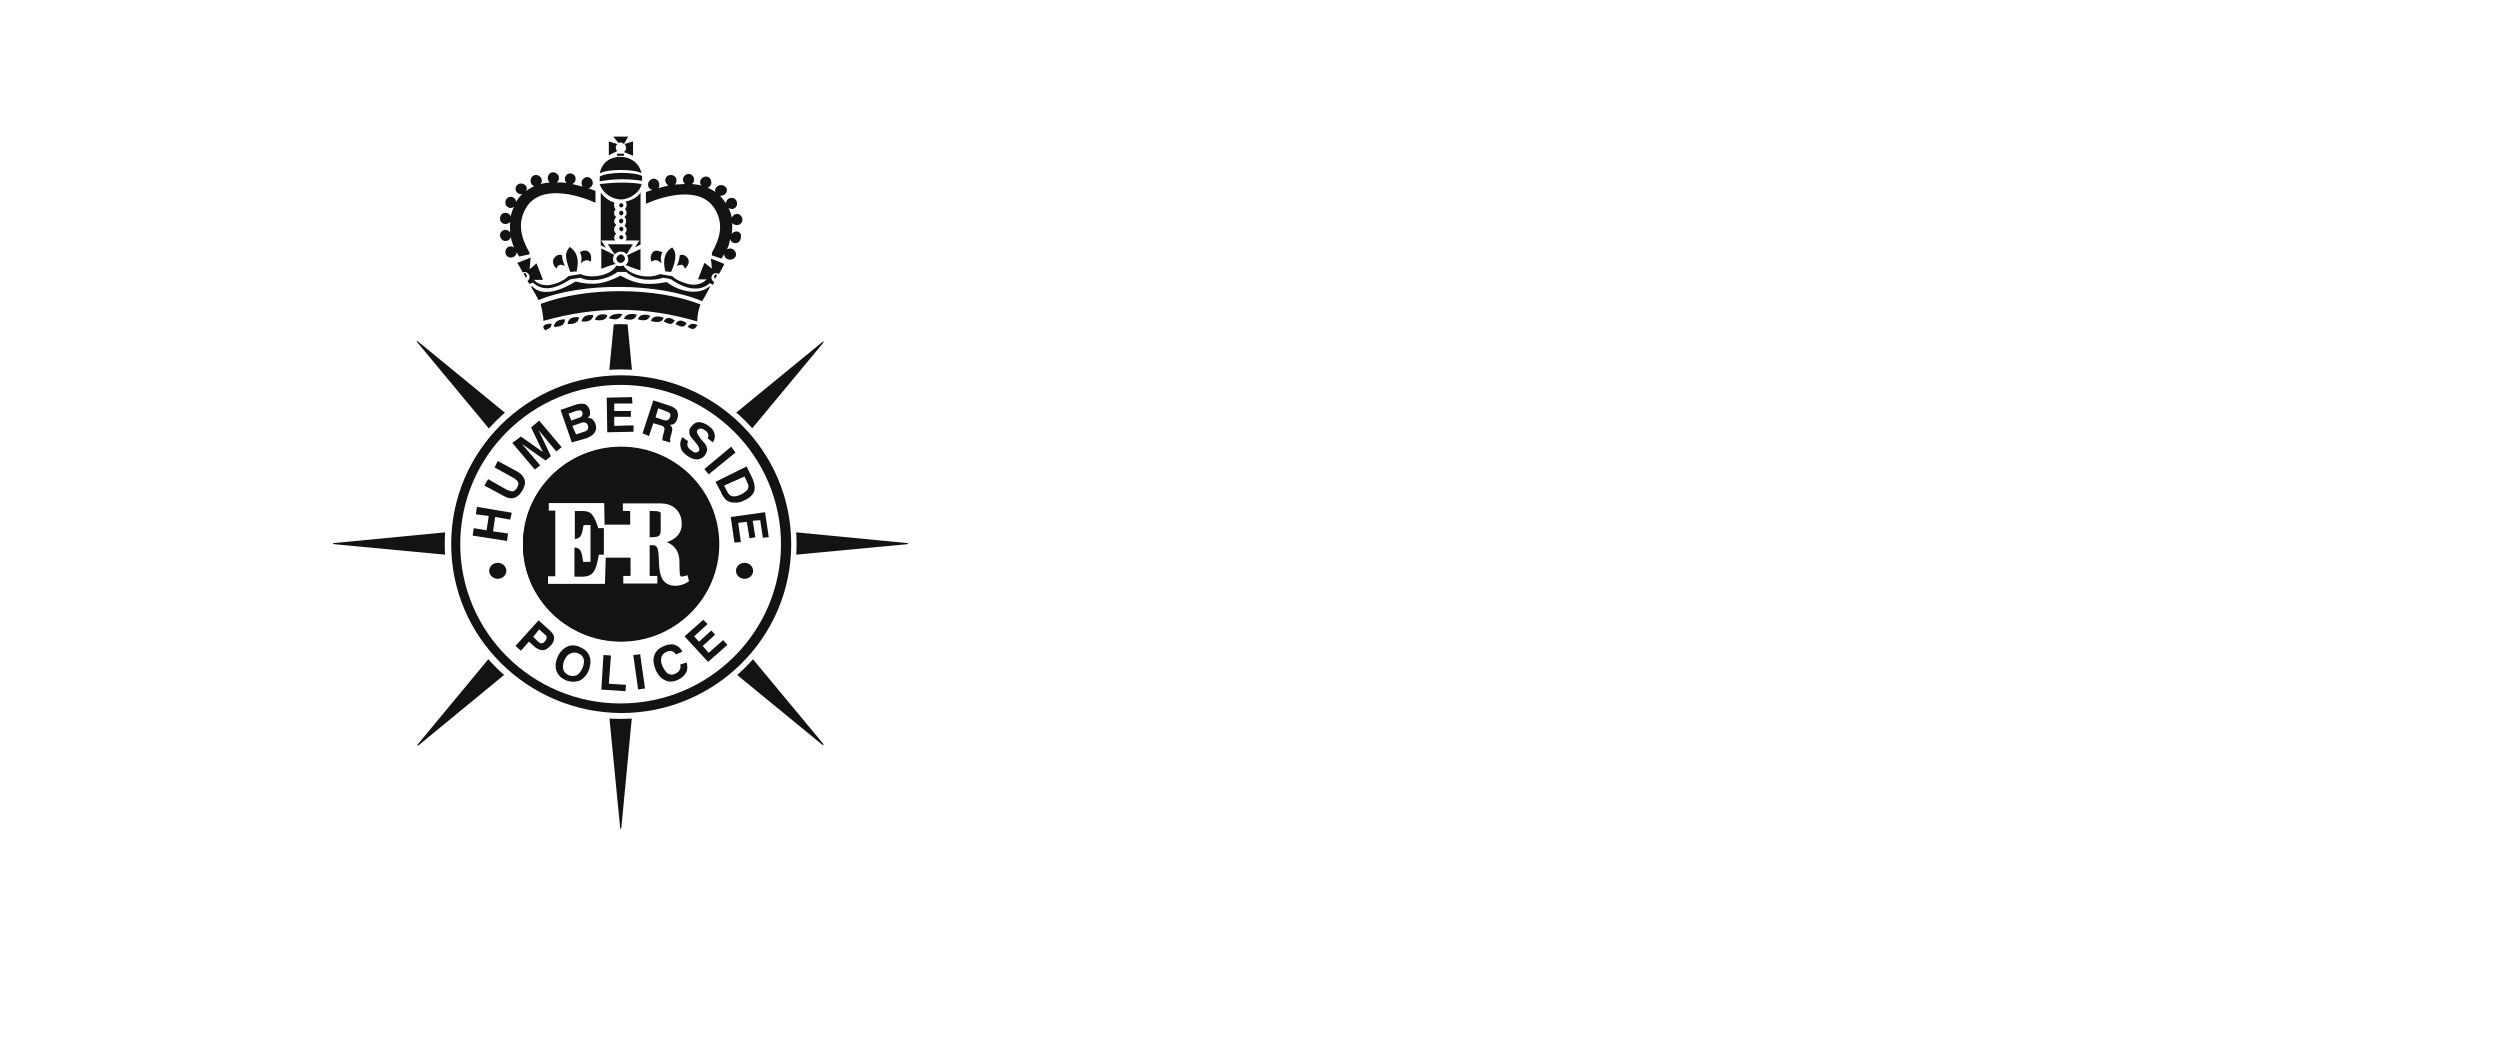 <svg width="170" height="72" viewBox="0 0 170 72" fill="none" xmlns="http://www.w3.org/2000/svg">
<g opacity="0.08" filter="url(#filter0_d_366_28993)">
<rect x="2" y="1" width="166" height="68" fill="white"/>
</g>
<path d="M79.916 42.171C79.51 42.171 79.175 42.082 78.909 41.905C78.656 41.715 78.447 41.43 78.282 41.05L73.494 30.41C73.317 30.03 73.266 29.694 73.342 29.403C73.418 29.099 73.576 28.864 73.817 28.7C74.058 28.523 74.349 28.434 74.691 28.434C75.121 28.434 75.451 28.535 75.679 28.738C75.907 28.928 76.097 29.213 76.249 29.593L80.448 39.302H79.498L83.697 29.574C83.862 29.194 84.058 28.909 84.286 28.719C84.514 28.529 84.831 28.434 85.236 28.434C85.578 28.434 85.856 28.523 86.072 28.7C86.3 28.864 86.439 29.099 86.49 29.403C86.553 29.694 86.502 30.03 86.338 30.41L81.55 41.05C81.373 41.43 81.157 41.715 80.904 41.905C80.663 42.082 80.334 42.171 79.916 42.171Z" fill="white"/>
<path d="M90.241 42.152C89.772 42.152 89.412 42.019 89.158 41.753C88.918 41.474 88.797 41.088 88.797 40.594V34.096C88.797 33.589 88.918 33.203 89.158 32.937C89.412 32.658 89.772 32.519 90.241 32.519C90.697 32.519 91.046 32.658 91.286 32.937C91.54 33.203 91.666 33.589 91.666 34.096V40.594C91.666 41.088 91.546 41.474 91.305 41.753C91.064 42.019 90.71 42.152 90.241 42.152ZM90.241 30.961C89.709 30.961 89.297 30.84 89.006 30.6C88.728 30.346 88.588 29.992 88.588 29.536C88.588 29.067 88.728 28.712 89.006 28.472C89.297 28.218 89.709 28.092 90.241 28.092C90.773 28.092 91.178 28.218 91.457 28.472C91.736 28.712 91.875 29.067 91.875 29.536C91.875 29.992 91.736 30.346 91.457 30.6C91.178 30.84 90.773 30.961 90.241 30.961Z" fill="white"/>
<path d="M97.453 42.209C96.896 42.209 96.319 42.158 95.724 42.057C95.141 41.956 94.609 41.785 94.128 41.544C93.875 41.417 93.691 41.259 93.577 41.069C93.476 40.866 93.431 40.663 93.444 40.461C93.457 40.258 93.52 40.075 93.634 39.91C93.761 39.745 93.919 39.638 94.109 39.587C94.312 39.523 94.533 39.542 94.774 39.644C95.293 39.859 95.768 40.011 96.199 40.1C96.63 40.188 97.054 40.233 97.472 40.233C98.017 40.233 98.409 40.151 98.65 39.986C98.903 39.809 99.03 39.581 99.03 39.302C99.03 39.048 98.948 38.858 98.783 38.732C98.618 38.605 98.378 38.517 98.061 38.466L96.066 38.105C95.281 37.965 94.673 37.681 94.242 37.25C93.824 36.806 93.615 36.243 93.615 35.559C93.615 34.925 93.792 34.381 94.147 33.925C94.502 33.456 94.989 33.102 95.61 32.861C96.243 32.608 96.959 32.481 97.757 32.481C98.327 32.481 98.853 32.532 99.334 32.633C99.815 32.734 100.278 32.899 100.721 33.127C100.949 33.241 101.107 33.393 101.196 33.583C101.297 33.773 101.329 33.969 101.291 34.172C101.266 34.374 101.19 34.558 101.063 34.723C100.936 34.888 100.772 34.995 100.569 35.046C100.379 35.096 100.157 35.071 99.904 34.97C99.499 34.78 99.125 34.647 98.783 34.571C98.441 34.482 98.112 34.438 97.795 34.438C97.225 34.438 96.813 34.533 96.56 34.723C96.307 34.9 96.18 35.128 96.18 35.407C96.18 35.622 96.25 35.806 96.389 35.958C96.541 36.097 96.769 36.192 97.073 36.243L99.068 36.604C99.891 36.743 100.518 37.022 100.949 37.44C101.38 37.845 101.595 38.403 101.595 39.112C101.595 40.075 101.215 40.834 100.455 41.392C99.708 41.937 98.707 42.209 97.453 42.209Z" fill="white"/>
<path d="M104.677 42.152C104.208 42.152 103.847 42.019 103.594 41.753C103.353 41.474 103.233 41.088 103.233 40.594V34.096C103.233 33.589 103.353 33.203 103.594 32.937C103.847 32.658 104.208 32.519 104.677 32.519C105.133 32.519 105.481 32.658 105.722 32.937C105.975 33.203 106.102 33.589 106.102 34.096V40.594C106.102 41.088 105.981 41.474 105.741 41.753C105.5 42.019 105.145 42.152 104.677 42.152ZM104.677 30.961C104.145 30.961 103.733 30.84 103.442 30.6C103.163 30.346 103.024 29.992 103.024 29.536C103.024 29.067 103.163 28.712 103.442 28.472C103.733 28.218 104.145 28.092 104.677 28.092C105.209 28.092 105.614 28.218 105.893 28.472C106.171 28.712 106.311 29.067 106.311 29.536C106.311 29.992 106.171 30.346 105.893 30.6C105.614 30.84 105.209 30.961 104.677 30.961Z" fill="white"/>
<path d="M114.074 42.209C113.326 42.209 112.661 42.025 112.079 41.658C111.509 41.278 111.129 40.778 110.939 40.157L111.148 39.53V40.708C111.148 41.176 111.027 41.538 110.787 41.791C110.546 42.044 110.198 42.171 109.742 42.171C109.286 42.171 108.931 42.044 108.678 41.791C108.437 41.538 108.317 41.176 108.317 40.708V29.897C108.317 29.416 108.437 29.055 108.678 28.814C108.931 28.561 109.292 28.434 109.761 28.434C110.217 28.434 110.565 28.561 110.806 28.814C111.059 29.055 111.186 29.416 111.186 29.897V34.4H110.958C111.16 33.83 111.547 33.367 112.117 33.013C112.687 32.658 113.339 32.481 114.074 32.481C114.897 32.481 115.613 32.677 116.221 33.07C116.829 33.462 117.304 34.02 117.646 34.742C117.988 35.464 118.159 36.325 118.159 37.326C118.159 38.327 117.988 39.194 117.646 39.929C117.304 40.663 116.822 41.227 116.202 41.62C115.594 42.013 114.884 42.209 114.074 42.209ZM113.219 40.062C113.624 40.062 113.979 39.961 114.283 39.758C114.599 39.555 114.84 39.258 115.005 38.865C115.182 38.459 115.271 37.947 115.271 37.326C115.271 36.401 115.081 35.724 114.701 35.293C114.321 34.849 113.827 34.628 113.219 34.628C112.813 34.628 112.452 34.723 112.136 34.913C111.832 35.103 111.591 35.401 111.414 35.806C111.236 36.199 111.148 36.705 111.148 37.326C111.148 38.251 111.338 38.941 111.718 39.397C112.098 39.84 112.598 40.062 113.219 40.062Z" fill="white"/>
<path d="M124.758 42.209C123.656 42.209 122.706 42.013 121.908 41.62C121.123 41.215 120.515 40.651 120.084 39.929C119.666 39.194 119.457 38.333 119.457 37.345C119.457 36.382 119.66 35.54 120.065 34.818C120.471 34.083 121.034 33.513 121.756 33.108C122.491 32.69 123.321 32.481 124.245 32.481C124.917 32.481 125.525 32.595 126.069 32.823C126.614 33.038 127.083 33.355 127.475 33.773C127.868 34.178 128.166 34.678 128.368 35.274C128.571 35.856 128.672 36.509 128.672 37.231C128.672 37.471 128.596 37.655 128.444 37.782C128.292 37.896 128.071 37.953 127.779 37.953H121.813V36.471H126.601L126.297 36.737C126.297 36.218 126.221 35.787 126.069 35.445C125.917 35.09 125.696 34.824 125.404 34.647C125.126 34.469 124.777 34.381 124.359 34.381C123.891 34.381 123.492 34.489 123.162 34.704C122.833 34.919 122.58 35.23 122.402 35.635C122.225 36.04 122.136 36.528 122.136 37.098V37.25C122.136 38.212 122.358 38.922 122.801 39.378C123.257 39.834 123.929 40.062 124.815 40.062C125.119 40.062 125.468 40.024 125.86 39.948C126.253 39.872 126.62 39.752 126.962 39.587C127.254 39.447 127.513 39.403 127.741 39.454C127.969 39.492 128.147 39.593 128.273 39.758C128.4 39.922 128.47 40.112 128.482 40.328C128.508 40.543 128.463 40.758 128.349 40.974C128.235 41.176 128.045 41.347 127.779 41.487C127.349 41.727 126.861 41.905 126.316 42.019C125.784 42.145 125.265 42.209 124.758 42.209Z" fill="white"/>
<path d="M133.495 42.209C132.811 42.209 132.197 42.076 131.652 41.81C131.107 41.544 130.683 41.183 130.379 40.727C130.075 40.271 129.923 39.758 129.923 39.188C129.923 38.504 130.1 37.965 130.455 37.573C130.81 37.167 131.386 36.883 132.184 36.718C132.982 36.541 134.04 36.452 135.357 36.452H136.364V37.934H135.376C134.73 37.934 134.204 37.972 133.799 38.048C133.406 38.111 133.121 38.225 132.944 38.39C132.779 38.554 132.697 38.782 132.697 39.074C132.697 39.428 132.817 39.72 133.058 39.948C133.311 40.176 133.672 40.29 134.141 40.29C134.508 40.29 134.831 40.208 135.11 40.043C135.401 39.865 135.629 39.631 135.794 39.34C135.959 39.036 136.041 38.694 136.041 38.314V36.129C136.041 35.572 135.914 35.179 135.661 34.951C135.408 34.71 134.977 34.59 134.369 34.59C134.027 34.59 133.653 34.634 133.248 34.723C132.855 34.799 132.418 34.932 131.937 35.122C131.658 35.248 131.411 35.28 131.196 35.217C130.981 35.141 130.816 35.014 130.702 34.837C130.588 34.647 130.531 34.444 130.531 34.229C130.531 34.001 130.594 33.785 130.721 33.583C130.848 33.367 131.057 33.209 131.348 33.108C131.943 32.867 132.501 32.703 133.02 32.614C133.552 32.525 134.04 32.481 134.483 32.481C135.458 32.481 136.256 32.627 136.877 32.918C137.51 33.197 137.985 33.633 138.302 34.229C138.619 34.812 138.777 35.565 138.777 36.49V40.708C138.777 41.176 138.663 41.538 138.435 41.791C138.207 42.044 137.878 42.171 137.447 42.171C137.016 42.171 136.681 42.044 136.44 41.791C136.212 41.538 136.098 41.176 136.098 40.708V40.005L136.231 40.119C136.155 40.55 135.99 40.923 135.737 41.24C135.496 41.544 135.186 41.785 134.806 41.962C134.426 42.127 133.989 42.209 133.495 42.209Z" fill="white"/>
<path d="M145.496 42.209C144.622 42.209 143.888 42.063 143.292 41.772C142.71 41.48 142.273 41.056 141.981 40.499C141.703 39.941 141.563 39.239 141.563 38.39V34.818H140.765C140.411 34.818 140.132 34.723 139.929 34.533C139.739 34.343 139.644 34.083 139.644 33.754C139.644 33.399 139.739 33.133 139.929 32.956C140.132 32.766 140.411 32.671 140.765 32.671H141.563V31.227C141.563 30.745 141.69 30.384 141.943 30.144C142.197 29.89 142.551 29.764 143.007 29.764C143.476 29.764 143.831 29.89 144.071 30.144C144.312 30.384 144.432 30.745 144.432 31.227V32.671H146.237C146.592 32.671 146.864 32.766 147.054 32.956C147.244 33.133 147.339 33.399 147.339 33.754C147.339 34.083 147.244 34.343 147.054 34.533C146.864 34.723 146.592 34.818 146.237 34.818H144.432V38.276C144.432 38.808 144.553 39.207 144.793 39.473C145.047 39.739 145.446 39.872 145.99 39.872C146.18 39.872 146.358 39.853 146.522 39.815C146.687 39.777 146.839 39.752 146.978 39.739C147.156 39.726 147.301 39.783 147.415 39.91C147.529 40.024 147.586 40.283 147.586 40.689C147.586 40.993 147.536 41.259 147.434 41.487C147.333 41.715 147.156 41.88 146.902 41.981C146.738 42.044 146.51 42.095 146.218 42.133C145.94 42.184 145.699 42.209 145.496 42.209Z" fill="white"/>
<path d="M27.909 22.802V31.098C27.799 31.207 22 36.967 22 36.967C22 36.967 27.799 42.727 27.909 42.836V51.131H36.261C36.37 51.24 42.169 57 42.169 57C42.169 57 47.968 51.24 48.078 51.131H56.43V42.836C56.539 42.727 62.339 36.967 62.339 36.967L56.43 31.098V22.802H48.078C47.968 22.694 42.169 16.934 42.169 16.934C42.169 16.934 36.407 22.694 36.261 22.802H27.909Z" fill="white"/>
<path d="M62.088 36.967L45.931 35.409L56.253 22.984L43.743 33.236L42.211 17.188L40.643 33.236L28.133 22.984L38.454 35.409L22.297 36.967L38.454 38.489L28.133 50.95L40.643 40.662L42.211 56.711L43.743 40.662L56.289 50.95L45.931 38.489L62.088 36.967Z" fill="#131313"/>
<path fill-rule="evenodd" clip-rule="evenodd" d="M27.909 22.802H36.261C36.407 22.694 42.169 16.934 42.169 16.934L48.078 22.802H56.43V31.098L62.339 36.967L56.43 42.836V51.131H48.078L42.169 57L36.261 51.131H27.909V42.836L22 36.967L27.909 31.098V22.802ZM42.174 17.512L36.448 23.199V23.163H28.351V31.241L22.625 36.929C22.88 37.219 28.351 42.617 28.351 42.617V50.695H36.448L42.174 56.383L47.901 50.695H55.997V42.653C55.997 42.653 61.468 37.255 61.76 36.965L55.997 31.241V23.199H47.901L42.174 17.512Z" fill="white"/>
<path d="M42.205 25.338C48.697 25.338 53.949 30.555 53.949 37.003C53.949 43.451 48.697 48.668 42.205 48.668C35.713 48.668 30.461 43.451 30.461 37.003C30.461 30.555 35.713 25.338 42.205 25.338Z" fill="#131313"/>
<path fill-rule="evenodd" clip-rule="evenodd" d="M42.205 48.886C35.604 48.886 30.242 43.56 30.242 37.003C30.242 30.446 35.604 25.121 42.205 25.121C48.807 25.121 54.168 30.446 54.168 37.003C54.168 43.56 48.807 48.886 42.205 48.886ZM42.242 25.52C35.859 25.52 30.68 30.664 30.68 37.003C30.68 43.307 35.859 48.451 42.242 48.487C48.624 48.487 53.803 43.343 53.803 37.003C53.803 30.664 48.624 25.52 42.242 25.52Z" fill="white"/>
<path fill-rule="evenodd" clip-rule="evenodd" d="M42.202 26.172C36.184 26.172 31.297 31.026 31.297 37.004C31.297 42.981 36.184 47.835 42.202 47.835C48.22 47.835 53.107 42.981 53.107 37.004C53.107 31.026 48.22 26.172 42.202 26.172ZM42.2 30.41C38.553 30.41 35.562 33.344 35.562 37.003C35.562 40.626 38.553 43.597 42.2 43.597C45.848 43.597 48.839 40.662 48.839 37.003C48.839 33.381 45.884 30.41 42.2 30.41Z" fill="white"/>
<path d="M34.432 38.815C34.432 39.105 34.176 39.358 33.848 39.358C33.52 39.358 33.265 39.105 33.265 38.815C33.265 38.525 33.52 38.272 33.848 38.272C34.176 38.272 34.432 38.525 34.432 38.815Z" fill="#131313"/>
<path d="M51.213 38.815C51.213 39.105 50.958 39.358 50.63 39.358C50.301 39.358 50.046 39.105 50.046 38.815C50.046 38.525 50.301 38.272 50.63 38.272C50.958 38.272 51.213 38.525 51.213 38.815Z" fill="#131313"/>
<path d="M34.475 36.785L32.141 36.423L32.214 35.916L33.089 36.061L33.235 35.083L32.359 34.974L32.432 34.467L34.803 34.865L34.694 35.336L33.672 35.155L33.527 36.133L34.548 36.278L34.475 36.785Z" fill="#131313"/>
<path d="M32.938 33.018L33.193 32.583L34.469 33.308C34.652 33.38 34.761 33.416 34.87 33.416C34.98 33.38 35.089 33.308 35.162 33.163C35.235 33.018 35.272 32.909 35.235 32.801C35.199 32.692 35.089 32.62 34.944 32.511L33.63 31.786L33.849 31.352L35.199 32.076C35.454 32.221 35.6 32.402 35.673 32.62C35.746 32.837 35.673 33.09 35.527 33.344C35.381 33.598 35.199 33.779 34.98 33.851C34.761 33.924 34.542 33.887 34.287 33.742L32.938 33.018Z" fill="#131313"/>
<path d="M36.368 31.93L34.836 30.119L35.419 29.684L36.915 30.735L36.112 29.069L36.66 28.598L38.191 30.409L37.827 30.699L36.623 29.25L37.462 31.025L37.097 31.315L35.492 30.192L36.733 31.641L36.368 31.93Z" fill="#131313"/>
<path fill-rule="evenodd" clip-rule="evenodd" d="M38.883 30.083L38.117 27.873L39.175 27.511C39.394 27.439 39.613 27.439 39.758 27.475C39.904 27.511 40.014 27.656 40.087 27.837C40.123 27.946 40.123 28.055 40.123 28.163C40.123 28.272 40.05 28.344 39.977 28.417C40.087 28.417 40.233 28.453 40.306 28.526C40.379 28.598 40.451 28.707 40.488 28.815C40.561 29.033 40.561 29.214 40.451 29.395C40.342 29.576 40.16 29.685 39.904 29.794L38.883 30.083ZM38.846 28.597L39.356 28.416C39.465 28.379 39.538 28.343 39.575 28.271C39.611 28.198 39.611 28.126 39.611 28.053C39.575 27.981 39.538 27.908 39.465 27.908C39.393 27.908 39.32 27.908 39.174 27.945L38.663 28.126L38.846 28.597ZM39.718 29.359L39.17 29.54L38.915 28.96L39.462 28.779C39.608 28.707 39.718 28.707 39.79 28.743C39.863 28.743 39.936 28.815 39.973 28.924C40.009 29.033 40.009 29.105 39.973 29.178C39.936 29.25 39.863 29.323 39.718 29.359Z" fill="#131313"/>
<path d="M41.294 29.395L41.258 27.04L42.972 27.004L43.008 27.439H41.768V27.946H42.899V28.344H41.768V28.96L43.081 28.924V29.359L41.294 29.395Z" fill="#131313"/>
<path fill-rule="evenodd" clip-rule="evenodd" d="M44.425 27.223L43.695 29.469L44.133 29.65L44.425 28.78L44.935 28.925C45.045 28.962 45.118 28.998 45.154 29.07C45.191 29.106 45.191 29.215 45.154 29.36L45.081 29.614C45.081 29.656 45.069 29.698 45.058 29.734C45.051 29.759 45.045 29.78 45.045 29.795V29.94L45.555 30.084L45.592 30.012C45.555 29.94 45.555 29.867 45.592 29.722L45.665 29.469C45.701 29.324 45.738 29.179 45.701 29.106C45.701 29.034 45.628 28.962 45.555 28.889C45.701 28.889 45.811 28.853 45.884 28.78C45.957 28.708 46.03 28.599 46.066 28.454C46.139 28.237 46.102 28.056 46.03 27.911C45.92 27.766 45.774 27.657 45.519 27.585L44.425 27.223ZM45.124 28.561L44.577 28.38L44.759 27.764L45.343 27.982C45.452 28.018 45.525 28.054 45.561 28.127C45.598 28.199 45.598 28.271 45.561 28.38C45.525 28.453 45.488 28.525 45.415 28.561C45.343 28.598 45.233 28.598 45.124 28.561Z" fill="#131313"/>
<path d="M46.397 29.721L46.798 30.011C46.725 30.12 46.725 30.229 46.761 30.337C46.798 30.446 46.871 30.555 47.017 30.627C47.126 30.736 47.236 30.772 47.308 30.772C47.381 30.772 47.454 30.736 47.527 30.663C47.6 30.555 47.527 30.337 47.236 30.011L47.199 29.975C47.053 29.794 46.944 29.685 46.907 29.576C46.871 29.504 46.871 29.395 46.871 29.287C46.871 29.178 46.944 29.105 47.017 28.997C47.163 28.816 47.308 28.707 47.527 28.707C47.71 28.707 47.928 28.779 48.184 28.961C48.403 29.105 48.548 29.287 48.585 29.504C48.658 29.685 48.585 29.902 48.475 30.084L48.111 29.794C48.184 29.685 48.184 29.613 48.147 29.504C48.111 29.395 48.038 29.323 47.928 29.25C47.819 29.178 47.746 29.142 47.637 29.142C47.564 29.142 47.491 29.178 47.418 29.25C47.345 29.359 47.418 29.504 47.564 29.721C47.6 29.794 47.637 29.83 47.673 29.866C47.782 30.011 47.855 30.084 47.928 30.156C47.965 30.229 48.001 30.265 48.038 30.337C48.074 30.446 48.111 30.555 48.074 30.627C48.074 30.736 48.001 30.808 47.965 30.917C47.819 31.134 47.637 31.207 47.418 31.243C47.199 31.243 46.98 31.17 46.725 30.989C46.469 30.808 46.324 30.627 46.287 30.41C46.214 30.156 46.287 29.939 46.397 29.721Z" fill="#131313"/>
<path d="M47.898 31.895L49.722 30.373L50.014 30.771L48.19 32.257L47.898 31.895Z" fill="#131313"/>
<path fill-rule="evenodd" clip-rule="evenodd" d="M50.772 31.715L48.656 32.765L49.021 33.454C49.077 33.62 49.154 33.722 49.219 33.81C49.24 33.837 49.259 33.863 49.276 33.888C49.349 33.997 49.459 34.07 49.568 34.106C49.714 34.178 49.86 34.178 50.042 34.178C50.225 34.178 50.407 34.142 50.589 34.033C50.954 33.888 51.173 33.671 51.282 33.417C51.355 33.164 51.319 32.874 51.173 32.548L50.772 31.715ZM49.425 33.38L49.242 33.018L50.628 32.402L50.81 32.801C50.92 32.982 50.92 33.127 50.847 33.272C50.774 33.38 50.592 33.525 50.373 33.634C50.117 33.743 49.935 33.779 49.789 33.743C49.643 33.706 49.534 33.598 49.425 33.38Z" fill="#131313"/>
<path d="M49.688 35.156L52.022 34.83L52.277 36.533L51.876 36.569L51.694 35.373L51.183 35.41L51.365 36.533L50.964 36.605L50.782 35.482L50.198 35.555L50.38 36.859L49.943 36.895L49.688 35.156Z" fill="#131313"/>
<path fill-rule="evenodd" clip-rule="evenodd" d="M35.419 44.248L35.967 43.633L36.368 43.995C36.55 44.14 36.732 44.212 36.915 44.212C37.097 44.212 37.243 44.104 37.425 43.922C37.608 43.741 37.681 43.56 37.681 43.379C37.681 43.198 37.571 43.053 37.389 42.872L36.623 42.184L35.055 43.922L35.419 44.248ZM36.588 43.631L36.26 43.305L36.661 42.798L37.025 43.124C37.135 43.197 37.171 43.269 37.171 43.342C37.171 43.414 37.135 43.523 37.062 43.595C36.989 43.704 36.916 43.74 36.843 43.74C36.784 43.769 36.725 43.728 36.647 43.672C36.628 43.659 36.609 43.645 36.588 43.631Z" fill="#131313"/>
<path fill-rule="evenodd" clip-rule="evenodd" d="M38.516 43.995C38.26 44.14 38.042 44.358 37.896 44.72C37.75 45.082 37.75 45.408 37.859 45.662C37.969 45.952 38.188 46.133 38.516 46.278C38.844 46.386 39.136 46.386 39.428 46.278C39.683 46.133 39.902 45.915 40.048 45.553C40.157 45.227 40.194 44.901 40.084 44.611C39.975 44.321 39.756 44.14 39.428 43.995C39.099 43.85 38.807 43.85 38.516 43.995ZM38.303 45.516C38.267 45.335 38.267 45.154 38.376 44.9C38.485 44.683 38.595 44.502 38.814 44.429C38.96 44.357 39.142 44.357 39.324 44.429C39.507 44.502 39.616 44.611 39.689 44.792C39.725 44.937 39.725 45.154 39.616 45.407C39.507 45.661 39.361 45.842 39.215 45.915C39.032 45.987 38.85 45.987 38.668 45.915C38.485 45.806 38.34 45.697 38.303 45.516Z" fill="#131313"/>
<path d="M40.891 46.894L41.036 44.539L41.547 44.575L41.401 46.495L42.568 46.568L42.532 47.002L40.891 46.894Z" fill="#131313"/>
<path d="M43.062 44.549L43.531 44.484L43.862 46.815L43.393 46.881L43.062 44.549Z" fill="#131313"/>
<path d="M46.69 45.046C46.762 45.299 46.762 45.553 46.653 45.734C46.544 45.951 46.325 46.133 46.069 46.241C45.741 46.386 45.449 46.386 45.194 46.241C44.939 46.133 44.72 45.879 44.574 45.517C44.428 45.154 44.392 44.828 44.501 44.538C44.611 44.249 44.829 44.068 45.158 43.923C45.449 43.814 45.705 43.778 45.887 43.85C46.106 43.923 46.288 44.068 46.398 44.321L45.96 44.502C45.887 44.394 45.814 44.321 45.705 44.285C45.595 44.249 45.486 44.249 45.34 44.321C45.158 44.394 45.012 44.538 44.975 44.683C44.939 44.864 44.939 45.082 45.048 45.299C45.158 45.517 45.267 45.698 45.413 45.806C45.559 45.879 45.741 45.915 45.923 45.806C46.069 45.734 46.179 45.661 46.215 45.553C46.288 45.444 46.288 45.336 46.252 45.191L46.69 45.046Z" fill="#131313"/>
<path d="M48.152 45.01L46.547 43.272L47.823 42.148L48.115 42.438L47.203 43.272L47.532 43.634L48.37 42.873L48.626 43.163L47.787 43.923L48.188 44.395L49.173 43.525L49.465 43.851L48.152 45.01Z" fill="#131313"/>
<path fill-rule="evenodd" clip-rule="evenodd" d="M50.486 15.521C50.668 15.376 50.814 15.159 50.814 14.941C50.814 14.615 50.595 14.325 50.303 14.253C50.413 14.144 50.449 13.999 50.449 13.818C50.449 13.383 50.121 13.057 49.72 13.057C49.72 13.021 49.729 12.994 49.738 12.967C49.747 12.94 49.756 12.912 49.756 12.876C49.756 12.478 49.428 12.152 48.99 12.152C48.904 12.152 48.84 12.174 48.763 12.202L48.763 12.202C48.743 12.209 48.721 12.217 48.699 12.224C48.626 11.862 48.334 11.608 47.969 11.608C47.787 11.608 47.604 11.681 47.459 11.826C47.422 11.753 47.386 11.681 47.313 11.645C47.167 11.5 46.984 11.427 46.802 11.427C46.547 11.427 46.291 11.572 46.182 11.789C46.036 11.608 45.854 11.5 45.598 11.5C45.307 11.5 45.051 11.681 44.942 11.934C44.796 11.826 44.65 11.789 44.468 11.789C44.285 11.789 44.139 11.862 44.03 11.971C44.019 11.916 44.011 11.866 44.004 11.817C43.987 11.703 43.972 11.601 43.921 11.5C43.775 11.174 43.556 10.92 43.447 10.811V10.739V9.217C43.447 9.217 43.337 9.254 43.264 9.29C43.337 9.181 43.483 9 43.483 9H41.039C41.039 9 41.185 9.181 41.222 9.29C41.112 9.254 41.039 9.217 41.039 9.217V10.739C41.039 10.775 41.039 10.775 41.003 10.811C40.893 10.92 40.638 11.174 40.529 11.5C40.481 11.594 40.465 11.704 40.449 11.809C40.44 11.865 40.432 11.92 40.419 11.971C40.31 11.862 40.127 11.789 39.982 11.789C39.799 11.789 39.653 11.862 39.508 11.934C39.362 11.681 39.143 11.5 38.851 11.5C38.632 11.5 38.413 11.608 38.304 11.789C38.158 11.572 37.939 11.427 37.684 11.427C37.502 11.427 37.319 11.5 37.173 11.645L37.173 11.645C37.1 11.717 37.064 11.753 37.027 11.826C36.882 11.681 36.699 11.608 36.517 11.608C36.152 11.608 35.86 11.898 35.787 12.224C35.714 12.188 35.605 12.152 35.495 12.152C35.094 12.152 34.766 12.478 34.766 12.876C34.766 12.912 34.775 12.94 34.784 12.967C34.793 12.994 34.803 13.021 34.803 13.057C34.401 13.057 34.037 13.383 34.037 13.818C34.037 13.963 34.109 14.108 34.182 14.253C33.891 14.361 33.672 14.615 33.672 14.941C33.672 15.195 33.781 15.412 34 15.521C33.818 15.666 33.672 15.883 33.672 16.1C33.672 16.426 33.891 16.716 34.182 16.789C34.109 16.897 34.037 17.078 34.037 17.223C34.037 17.622 34.365 17.948 34.766 17.948H34.839C34.876 17.984 34.876 18.057 34.876 18.057C34.876 18.057 36.188 20.339 36.407 20.846C36.553 21.172 36.59 21.897 36.59 22.368V22.657V23.02L36.918 22.911C36.922 22.911 36.972 22.899 37.06 22.877C37.697 22.721 40.342 22.073 42.17 22.041H42.243H42.279C44.107 22.073 46.78 22.721 47.425 22.877C47.513 22.899 47.563 22.911 47.568 22.911L47.896 23.02V22.657C47.896 22.295 47.896 21.244 48.078 20.846C48.297 20.375 49.61 18.057 49.61 18.057C49.61 18.057 49.647 18.02 49.647 17.984H49.72C50.121 17.984 50.449 17.658 50.449 17.26C50.449 17.078 50.413 16.934 50.303 16.825C50.595 16.716 50.814 16.463 50.814 16.137C50.814 15.847 50.668 15.666 50.486 15.521ZM40.413 15.594L40.377 15.579V14.181C38.261 13.239 36.803 13.384 36.292 13.999C35.927 14.434 35.781 14.869 35.781 15.304C35.781 15.594 35.854 15.847 35.964 16.173C36.109 15.883 36.365 15.666 36.693 15.521C36.888 15.457 37.141 15.478 37.503 15.509L37.641 15.521C37.933 15.557 38.261 15.594 38.553 15.594C38.809 15.594 39.042 15.55 39.237 15.513L39.237 15.513C39.292 15.503 39.344 15.493 39.392 15.485L39.793 15.449C40.032 15.449 40.206 15.512 40.377 15.579V15.594H40.413ZM47.746 15.557C48.075 15.702 48.33 15.919 48.476 16.209C48.585 15.883 48.658 15.593 48.658 15.376C48.658 14.941 48.512 14.507 48.147 14.072C47.637 13.456 46.178 13.311 44.062 14.253V15.63C44.208 15.557 44.427 15.485 44.682 15.485L45.084 15.521C45.138 15.53 45.195 15.541 45.255 15.553C45.435 15.589 45.64 15.63 45.886 15.63C46.214 15.63 46.506 15.593 46.798 15.557C46.846 15.553 46.892 15.549 46.936 15.545C47.298 15.514 47.551 15.492 47.746 15.557Z" fill="white"/>
<path fill-rule="evenodd" clip-rule="evenodd" d="M40.781 12.552C41.73 12.407 42.714 12.407 43.59 12.552C43.444 13.131 42.714 13.566 42.204 13.566C41.693 13.53 41 13.204 40.781 12.552Z" stroke="white" stroke-width="0.5"/>
<path d="M42.028 10.051C42.028 9.943 42.101 9.834 42.247 9.834C42.356 9.834 42.465 9.943 42.465 10.051C42.465 10.16 42.356 10.269 42.247 10.269C42.101 10.269 42.028 10.16 42.028 10.051Z" fill="white"/>
<path fill-rule="evenodd" clip-rule="evenodd" d="M42.244 9.689C42.171 9.689 42.098 9.689 42.062 9.725L41.697 9.29H42.718L42.426 9.797L42.39 9.761C42.353 9.725 42.281 9.689 42.244 9.689ZM43.049 9.615L42.465 9.796L42.502 9.832C42.538 9.905 42.575 9.977 42.575 10.05V10.086C42.575 10.159 42.538 10.231 42.465 10.303L42.429 10.34L43.049 10.593V9.615ZM41.874 10.05C41.874 10.159 41.911 10.232 41.984 10.268L41.4 10.557V9.616L41.984 9.797L41.947 9.833C41.911 9.869 41.874 9.942 41.874 10.014V10.05ZM36.006 17.296V17.187C35.459 16.209 35.131 15.195 35.787 14.108C36.772 12.514 39.252 13.238 40.492 13.782V12.985C40.419 12.949 40.337 12.921 40.255 12.894C40.173 12.867 40.091 12.84 40.018 12.804C40.164 12.768 40.31 12.623 40.31 12.441C40.31 12.224 40.127 12.043 39.945 12.043C39.726 12.043 39.544 12.224 39.544 12.441C39.544 12.55 39.58 12.623 39.617 12.695C39.492 12.654 39.368 12.624 39.237 12.593L39.237 12.593L39.237 12.593C39.138 12.57 39.034 12.545 38.924 12.514C39.07 12.441 39.143 12.333 39.143 12.152C39.143 11.934 38.96 11.789 38.778 11.789C38.559 11.789 38.413 11.97 38.413 12.152C38.413 12.26 38.45 12.369 38.523 12.441C38.304 12.405 38.085 12.405 37.866 12.405C37.939 12.333 38.012 12.224 38.012 12.115C38.012 11.898 37.83 11.717 37.611 11.717C37.392 11.717 37.246 11.898 37.246 12.115C37.246 12.224 37.319 12.369 37.392 12.405C37.322 12.417 37.256 12.425 37.191 12.432C37.053 12.449 36.921 12.464 36.772 12.514C36.808 12.441 36.845 12.369 36.845 12.296C36.845 12.079 36.663 11.898 36.444 11.898C36.225 11.898 36.079 12.079 36.079 12.296C36.079 12.478 36.188 12.623 36.334 12.659C36.152 12.731 35.969 12.84 35.787 12.985C35.787 12.97 35.793 12.955 35.801 12.937C35.811 12.912 35.824 12.882 35.824 12.84C35.824 12.623 35.641 12.478 35.422 12.478C35.204 12.478 35.058 12.659 35.058 12.84C35.058 13.057 35.24 13.202 35.422 13.202H35.495C35.386 13.311 35.276 13.456 35.167 13.601C35.145 13.623 35.136 13.645 35.124 13.676C35.117 13.695 35.108 13.718 35.094 13.746C35.094 13.528 34.912 13.383 34.73 13.383C34.511 13.383 34.365 13.564 34.365 13.782C34.365 13.999 34.547 14.144 34.73 14.144C34.802 14.144 34.875 14.108 34.948 14.072C34.839 14.289 34.766 14.506 34.73 14.724C34.693 14.579 34.547 14.47 34.365 14.47C34.146 14.47 34 14.651 34 14.869C34 15.086 34.182 15.231 34.365 15.231C34.474 15.231 34.62 15.195 34.693 15.086C34.668 15.258 34.677 15.43 34.685 15.591C34.689 15.667 34.693 15.741 34.693 15.81C34.62 15.702 34.511 15.629 34.365 15.629C34.146 15.629 34 15.81 34 15.992C34 16.209 34.182 16.39 34.365 16.39C34.547 16.39 34.693 16.281 34.73 16.1C34.757 16.292 34.827 16.484 34.89 16.661C34.911 16.717 34.931 16.772 34.948 16.825C34.875 16.789 34.802 16.752 34.73 16.752C34.511 16.752 34.365 16.933 34.365 17.151C34.365 17.368 34.547 17.513 34.73 17.513C34.948 17.513 35.131 17.368 35.131 17.151C35.159 17.194 35.182 17.237 35.204 17.277C35.238 17.34 35.269 17.397 35.313 17.441L36.006 17.296ZM44.254 21.824C44.619 21.933 45.02 21.969 45.13 21.607C44.765 21.462 44.4 21.462 44.254 21.824ZM43.374 21.715C43.739 21.824 44.104 21.824 44.213 21.462C43.885 21.353 43.483 21.353 43.374 21.715ZM46.762 22.223C46.981 22.368 47.2 22.513 47.419 22.114C47.346 22.042 46.981 21.897 46.762 22.223ZM42.24 13.564C41.693 13.564 41 13.202 40.781 12.513C41.73 12.405 42.751 12.368 43.626 12.513C43.517 13.129 42.751 13.564 42.24 13.564ZM45.121 21.859C45.486 22.04 45.705 22.149 45.887 21.787C45.596 21.606 45.34 21.497 45.121 21.859ZM45.926 22.041C46.291 22.222 46.51 22.331 46.692 21.968C46.4 21.787 46.145 21.678 45.926 22.041ZM38.598 22.041C38.999 22.041 39.364 21.968 39.364 21.57C38.999 21.534 38.635 21.606 38.598 22.041ZM39.541 21.859C39.942 21.895 40.307 21.822 40.343 21.424C39.978 21.388 39.614 21.46 39.541 21.859ZM42.426 21.678C42.827 21.787 43.192 21.787 43.301 21.389C42.937 21.316 42.572 21.316 42.426 21.678ZM41.406 21.643C41.807 21.752 42.062 21.788 42.317 21.389C42.39 21.317 41.588 21.244 41.406 21.643ZM37.653 22.223C38.054 22.223 38.419 22.151 38.419 21.716C38.09 21.716 37.726 21.788 37.653 22.223ZM37.255 22.369C37.192 22.398 37.132 22.426 37.095 22.474C36.694 22.112 37.205 22.003 37.496 22.003C37.521 22.245 37.383 22.31 37.255 22.369ZM40.46 21.751C40.861 21.823 41.226 21.787 41.299 21.425C40.971 21.316 40.569 21.352 40.46 21.751ZM50.086 15.737C49.94 15.737 49.83 15.809 49.758 15.918C49.794 15.664 49.794 15.411 49.794 15.157C49.867 15.266 49.976 15.302 50.122 15.302C50.341 15.302 50.487 15.121 50.487 14.94C50.487 14.722 50.305 14.541 50.122 14.541C49.976 14.541 49.83 14.65 49.758 14.795C49.721 14.578 49.648 14.36 49.539 14.143C49.612 14.179 49.684 14.215 49.758 14.215C49.976 14.215 50.122 14.034 50.122 13.853C50.122 13.636 49.976 13.454 49.758 13.454C49.539 13.454 49.393 13.599 49.356 13.817C49.338 13.799 49.329 13.78 49.32 13.762C49.311 13.744 49.302 13.726 49.283 13.708L49.283 13.708C49.174 13.563 49.065 13.418 48.955 13.31H49.028C49.247 13.31 49.429 13.129 49.429 12.947C49.429 12.73 49.247 12.585 49.028 12.585C48.809 12.585 48.627 12.766 48.627 12.947C48.627 12.984 48.627 13.02 48.663 13.056C48.481 12.947 48.299 12.839 48.116 12.766C48.262 12.73 48.371 12.585 48.371 12.404C48.371 12.187 48.226 12.005 48.007 12.005C47.788 12.005 47.606 12.187 47.606 12.404C47.606 12.476 47.642 12.549 47.678 12.621C47.555 12.572 47.414 12.556 47.268 12.54C47.199 12.532 47.129 12.524 47.059 12.513C47.132 12.44 47.204 12.332 47.204 12.223C47.204 12.005 47.022 11.824 46.84 11.824C46.621 11.824 46.438 12.005 46.438 12.223C46.438 12.332 46.511 12.44 46.584 12.513C46.479 12.513 46.374 12.521 46.265 12.53L46.265 12.53C46.147 12.539 46.024 12.549 45.891 12.549C45.964 12.476 46.001 12.404 46.001 12.259C46.001 12.042 45.818 11.897 45.6 11.897C45.381 11.897 45.235 12.078 45.235 12.259C45.235 12.404 45.344 12.549 45.454 12.621C45.235 12.658 44.98 12.73 44.761 12.802C44.834 12.73 44.834 12.658 44.834 12.549C44.834 12.332 44.651 12.15 44.469 12.15C44.25 12.15 44.068 12.332 44.068 12.549C44.068 12.73 44.177 12.875 44.359 12.911C44.287 12.929 44.214 12.956 44.141 12.984C44.068 13.011 43.995 13.038 43.922 13.056V13.853C45.162 13.31 47.606 12.621 48.59 14.179C49.247 15.23 48.955 16.208 48.408 17.186V17.367L49.065 17.584C49.093 17.541 49.116 17.499 49.138 17.458C49.172 17.395 49.203 17.338 49.247 17.294C49.247 17.512 49.429 17.657 49.648 17.657C49.867 17.657 50.049 17.512 50.049 17.294C50.049 17.077 49.867 16.896 49.648 16.896C49.575 16.896 49.466 16.932 49.429 16.968C49.539 16.751 49.612 16.497 49.648 16.244C49.684 16.425 49.83 16.534 50.013 16.534C50.232 16.534 50.377 16.353 50.377 16.135C50.45 15.918 50.268 15.737 50.086 15.737ZM43.663 11.969V12.295C42.751 12.15 41.73 12.15 40.781 12.331V12.005C41.328 11.679 43.188 11.679 43.663 11.969ZM42.204 10.666C42.787 10.666 43.444 10.992 43.626 11.789C43.225 11.499 41.328 11.463 40.781 11.789C40.964 10.919 41.62 10.666 42.204 10.666ZM41.955 10.593H42.429V10.448H41.955V10.593ZM48.255 19.469C47.489 20.121 46.176 19.831 45.337 19.179C44.17 19.396 43.331 19.396 42.2 18.744C41.07 19.324 40.304 19.433 39.137 19.143C38.188 19.722 36.912 20.23 36.182 19.469C36.182 19.469 36.146 19.505 36.109 19.505C36.146 19.541 36.62 20.374 36.62 20.411C39.501 19.179 44.79 19.215 47.744 20.483C47.779 20.448 48.245 19.622 48.288 19.484C48.289 19.485 48.29 19.485 48.29 19.485C48.291 19.485 48.291 19.48 48.291 19.469C48.291 19.472 48.29 19.477 48.288 19.484L48.287 19.482C48.282 19.478 48.273 19.469 48.255 19.469ZM36.948 21.823C36.948 21.425 36.802 20.809 36.766 20.664C39.866 19.505 44.534 19.505 47.634 20.7C47.489 21.062 47.416 21.461 47.416 21.859C43.841 20.809 40.522 20.809 36.948 21.823ZM45.926 17.404C45.926 17.15 45.854 17.005 45.708 16.824C45.343 17.042 45.161 17.368 45.161 17.875C45.161 18.03 45.187 18.184 45.218 18.362L45.218 18.362L45.233 18.454C45.27 18.454 45.635 18.491 45.635 18.491C45.854 18.02 45.926 17.657 45.926 17.404ZM46.835 17.802C46.835 17.946 46.762 18.091 46.58 18.272C46.544 18.164 46.471 18.055 46.398 18.019C46.325 17.983 46.179 18.019 46.033 18.091C46.142 17.802 46.215 17.584 46.215 17.367C46.398 17.258 46.617 17.367 46.726 17.512C46.799 17.584 46.835 17.693 46.835 17.802ZM48.661 18.672C48.624 18.672 48.588 18.708 48.588 18.745C48.551 18.781 48.551 18.817 48.551 18.817C48.551 18.853 48.588 18.926 48.624 18.962C48.635 18.94 48.653 18.908 48.672 18.873L48.672 18.873L48.672 18.873C48.717 18.793 48.77 18.697 48.77 18.672H48.661ZM44.244 17.548C44.244 17.367 44.317 17.222 44.426 17.113C44.572 17.005 44.791 17.041 45.046 17.15C44.973 17.295 44.937 17.439 44.937 17.621C44.937 17.653 44.944 17.693 44.952 17.737C44.962 17.791 44.973 17.851 44.973 17.91C44.864 17.802 44.755 17.693 44.609 17.693C44.463 17.693 44.39 17.729 44.28 17.802C44.28 17.766 44.271 17.72 44.262 17.675C44.253 17.63 44.244 17.584 44.244 17.548ZM48.411 18.273C48.411 18.273 47.974 17.91 47.901 17.874C47.883 17.91 47.782 18.173 47.682 18.436C47.582 18.698 47.481 18.961 47.463 18.997H48.083L48.01 19.033C47.791 19.251 47.5 19.359 47.135 19.359C46.77 19.359 45.968 19.07 45.712 18.78C45.712 18.78 44.837 18.635 44.874 18.635C44.181 18.997 42.795 18.744 42.393 18.055C42.248 18.091 42.102 18.128 41.919 18.055C41.518 18.78 40.132 18.961 39.476 18.635C39.476 18.635 38.6 18.78 38.637 18.78C38.345 19.142 37.543 19.396 37.214 19.396C36.85 19.396 36.558 19.287 36.339 19.07L36.303 19.033H36.923C36.904 18.997 36.804 18.735 36.704 18.472L36.704 18.472L36.704 18.472C36.603 18.209 36.503 17.947 36.485 17.91C36.448 17.947 36.011 18.309 36.011 18.309C36.011 18.309 36.084 17.584 36.084 17.512C36.011 17.548 35.208 17.874 35.172 17.874C35.208 17.91 35.537 18.49 35.537 18.526C35.719 18.454 35.865 18.526 35.938 18.635C35.974 18.671 36.011 18.744 36.011 18.816C36.011 18.925 35.974 19.033 35.865 19.106C35.883 19.124 35.91 19.169 35.938 19.214C35.965 19.26 35.992 19.305 36.011 19.323C36.047 19.287 36.23 19.214 36.23 19.214C36.886 19.794 37.652 19.722 38.783 18.997L39.476 18.888C40.023 19.178 41.153 19.106 41.992 18.49H42.576C43.342 19.178 44.582 19.07 45.092 18.888C45.092 18.888 45.603 18.961 45.639 18.997C46.661 19.722 47.645 19.83 48.266 19.251C48.266 19.251 48.448 19.359 48.484 19.359C48.521 19.323 48.557 19.214 48.557 19.178C48.411 19.07 48.375 18.961 48.375 18.888C48.375 18.78 48.448 18.635 48.557 18.599C48.667 18.562 48.776 18.562 48.886 18.635C48.922 18.599 49.25 17.983 49.25 17.947C49.228 17.924 48.913 17.805 48.659 17.709C48.501 17.649 48.366 17.598 48.339 17.584C48.339 17.548 48.411 18.273 48.411 18.273ZM38.778 18.492C38.596 17.985 38.486 17.659 38.486 17.369C38.486 17.151 38.596 16.97 38.741 16.789C39.106 17.043 39.288 17.369 39.288 17.876C39.288 18.031 39.262 18.185 39.231 18.363L39.215 18.456C39.197 18.456 39.097 18.465 38.997 18.474C38.896 18.483 38.796 18.492 38.778 18.492ZM41.69 17.73V17.585C41.69 17.512 41.726 17.404 41.762 17.331C41.733 17.302 41.245 17.068 41.008 16.955L41.008 16.955L41.008 16.955L41.008 16.955L41.008 16.955L41.008 16.955C40.947 16.925 40.902 16.904 40.887 16.897V18.273C40.96 18.237 41.799 17.947 41.872 17.947C41.799 17.911 41.726 17.838 41.69 17.73ZM42.824 16.952C42.723 17.106 42.623 17.26 42.605 17.296C42.532 17.187 42.422 17.115 42.24 17.115C42.058 17.079 41.912 17.187 41.802 17.296C41.766 17.26 41.365 16.68 41.328 16.608H43.042C43.024 16.644 42.924 16.798 42.824 16.952L42.824 16.952ZM43.554 16.934C43.535 16.943 43.462 16.977 43.366 17.021C43.105 17.141 42.669 17.342 42.642 17.368C42.679 17.441 42.715 17.513 42.715 17.622V17.767C42.679 17.876 42.606 17.984 42.533 18.02C42.606 18.057 43.481 18.383 43.554 18.383V16.934ZM42.208 17.875C42.062 17.875 41.916 17.766 41.916 17.585C41.916 17.44 42.062 17.331 42.208 17.295C42.353 17.295 42.499 17.44 42.499 17.585C42.499 17.73 42.353 17.875 42.208 17.875ZM37.713 17.512C37.64 17.584 37.603 17.693 37.603 17.802C37.603 17.946 37.676 18.128 37.859 18.272C37.895 18.128 37.931 18.055 38.041 18.019C38.15 17.983 38.26 18.019 38.406 18.091L38.391 18.053C38.29 17.785 38.223 17.609 38.223 17.367C38.041 17.258 37.822 17.367 37.713 17.512ZM35.606 18.6C35.642 18.564 35.679 18.564 35.715 18.564C35.752 18.6 35.788 18.637 35.788 18.673C35.825 18.709 35.825 18.745 35.825 18.782C35.825 18.818 35.788 18.854 35.752 18.89L35.606 18.6ZM39.872 17.693C39.981 17.693 40.09 17.729 40.163 17.802C40.2 17.729 40.2 17.621 40.2 17.548C40.2 17.367 40.127 17.186 40.018 17.114C39.872 17.005 39.653 17.005 39.434 17.15C39.507 17.295 39.543 17.44 39.543 17.621C39.543 17.653 39.536 17.693 39.528 17.737C39.518 17.791 39.507 17.851 39.507 17.91C39.58 17.802 39.726 17.729 39.872 17.693ZM42.388 15.014C42.388 15.123 42.315 15.195 42.242 15.195C42.169 15.195 42.06 15.123 42.097 15.014C42.097 14.941 42.169 14.869 42.242 14.869C42.315 14.869 42.388 14.941 42.388 15.014ZM42.101 16.135C42.101 16.208 42.174 16.28 42.247 16.28C42.32 16.28 42.392 16.208 42.392 16.135C42.392 16.063 42.32 15.991 42.247 15.991C42.174 15.991 42.101 16.063 42.101 16.135ZM43.557 13.107C43.569 13.09 43.581 13.074 43.593 13.057H43.557V13.107ZM42.535 13.709C42.987 13.605 43.307 13.436 43.557 13.107V16.643C43.52 16.643 43.301 16.752 43.156 16.824C43.265 16.679 43.484 16.353 43.484 16.353H42.535C42.572 16.317 42.608 16.245 42.608 16.172C42.608 16.027 42.572 15.955 42.499 15.882C42.572 15.774 42.608 15.701 42.608 15.593C42.608 15.484 42.535 15.411 42.463 15.339C42.535 15.267 42.572 15.194 42.572 15.049C42.572 14.904 42.535 14.832 42.463 14.759C42.535 14.687 42.608 14.614 42.608 14.506C42.608 14.361 42.572 14.288 42.499 14.216C42.572 14.143 42.608 14.035 42.608 13.962C42.608 13.854 42.608 13.781 42.535 13.709ZM40.851 13.092V16.678C40.874 16.678 40.959 16.724 41.055 16.775L41.055 16.775C41.107 16.804 41.164 16.834 41.215 16.859C41.106 16.715 40.887 16.352 40.887 16.352H41.835C41.799 16.316 41.762 16.244 41.762 16.171C41.762 16.062 41.835 15.954 41.908 15.881C41.835 15.845 41.762 15.773 41.762 15.591C41.762 15.447 41.835 15.374 41.908 15.302C41.835 15.229 41.762 15.157 41.762 15.048C41.762 14.939 41.835 14.831 41.908 14.758C41.799 14.686 41.762 14.613 41.762 14.505C41.762 14.36 41.799 14.287 41.872 14.251C41.799 14.179 41.762 14.07 41.762 13.998V13.925C41.762 13.853 41.762 13.816 41.799 13.78C41.434 13.671 41.106 13.454 40.851 13.092ZM42.392 14.469C42.392 14.578 42.32 14.65 42.247 14.65C42.174 14.65 42.101 14.578 42.101 14.469C42.101 14.396 42.174 14.324 42.247 14.324C42.32 14.324 42.392 14.396 42.392 14.469ZM42.247 15.412C42.174 15.412 42.101 15.484 42.101 15.557C42.101 15.629 42.21 15.738 42.247 15.738C42.32 15.738 42.392 15.665 42.392 15.557C42.392 15.521 42.32 15.412 42.247 15.412ZM42.247 13.817C42.32 13.817 42.392 13.889 42.392 13.962C42.392 14.034 42.32 14.107 42.247 14.107C42.174 14.107 42.101 14.034 42.101 13.962C42.101 13.889 42.174 13.817 42.247 13.817Z" fill="#131313"/>
<path d="M42.237 43.632C45.921 43.632 48.912 40.661 48.912 37.002C48.912 33.344 45.921 30.373 42.237 30.373C38.554 30.373 35.563 33.344 35.563 37.002C35.526 40.661 38.554 43.632 42.237 43.632Z" fill="#131313"/>
<path fill-rule="evenodd" clip-rule="evenodd" d="M46.594 39.162L46.749 39.111L46.853 39.523L46.776 39.575C46.542 39.73 46.204 39.833 45.97 39.833C45.009 39.833 44.827 39.162 44.801 38.052C44.775 37.123 44.645 37.072 44.307 37.072H44.177V39.162H44.697V39.678H42.384V39.162H42.878V37.923H41.189L41.137 39.704H37.266V39.188H37.759V34.723H37.318V34.207H41.085L41.111 35.678H42.852V34.749H42.358V34.233H44.957C45.606 34.233 46.36 34.62 46.36 35.652C46.36 36.22 45.996 36.659 45.346 36.865C45.944 37.123 46.204 37.562 46.204 38.233C46.204 38.672 46.204 39.085 46.282 39.188C46.282 39.188 46.334 39.24 46.594 39.162ZM39.062 39.215V37.227C39.426 37.253 39.556 37.434 39.634 38.079L39.66 38.208H40.154V35.705H39.686L39.66 35.834C39.556 36.453 39.452 36.608 39.089 36.66V34.75H39.634C40.102 34.75 40.362 34.905 40.648 35.808L40.673 35.911H41.063V37.718H40.725L40.699 37.847C40.518 38.802 40.362 39.215 39.556 39.215H39.062ZM44.279 36.531H44.175V34.75H44.46C44.746 34.75 44.85 34.802 44.902 34.827C44.928 34.853 44.928 34.931 44.928 35.008V35.111V35.24V35.989C44.928 36.428 44.85 36.531 44.279 36.531Z" fill="white"/>
<defs>
<filter id="filter0_d_366_28993" x="0" y="0" width="170" height="72" filterUnits="userSpaceOnUse" color-interpolation-filters="sRGB">
<feFlood flood-opacity="0" result="BackgroundImageFix"/>
<feColorMatrix in="SourceAlpha" type="matrix" values="0 0 0 0 0 0 0 0 0 0 0 0 0 0 0 0 0 0 127 0" result="hardAlpha"/>
<feOffset dy="1"/>
<feGaussianBlur stdDeviation="1"/>
<feColorMatrix type="matrix" values="0 0 0 0 0 0 0 0 0 0 0 0 0 0 0 0 0 0 0.103 0"/>
<feBlend mode="normal" in2="BackgroundImageFix" result="effect1_dropShadow_366_28993"/>
<feBlend mode="normal" in="SourceGraphic" in2="effect1_dropShadow_366_28993" result="shape"/>
</filter>
</defs>
</svg>

